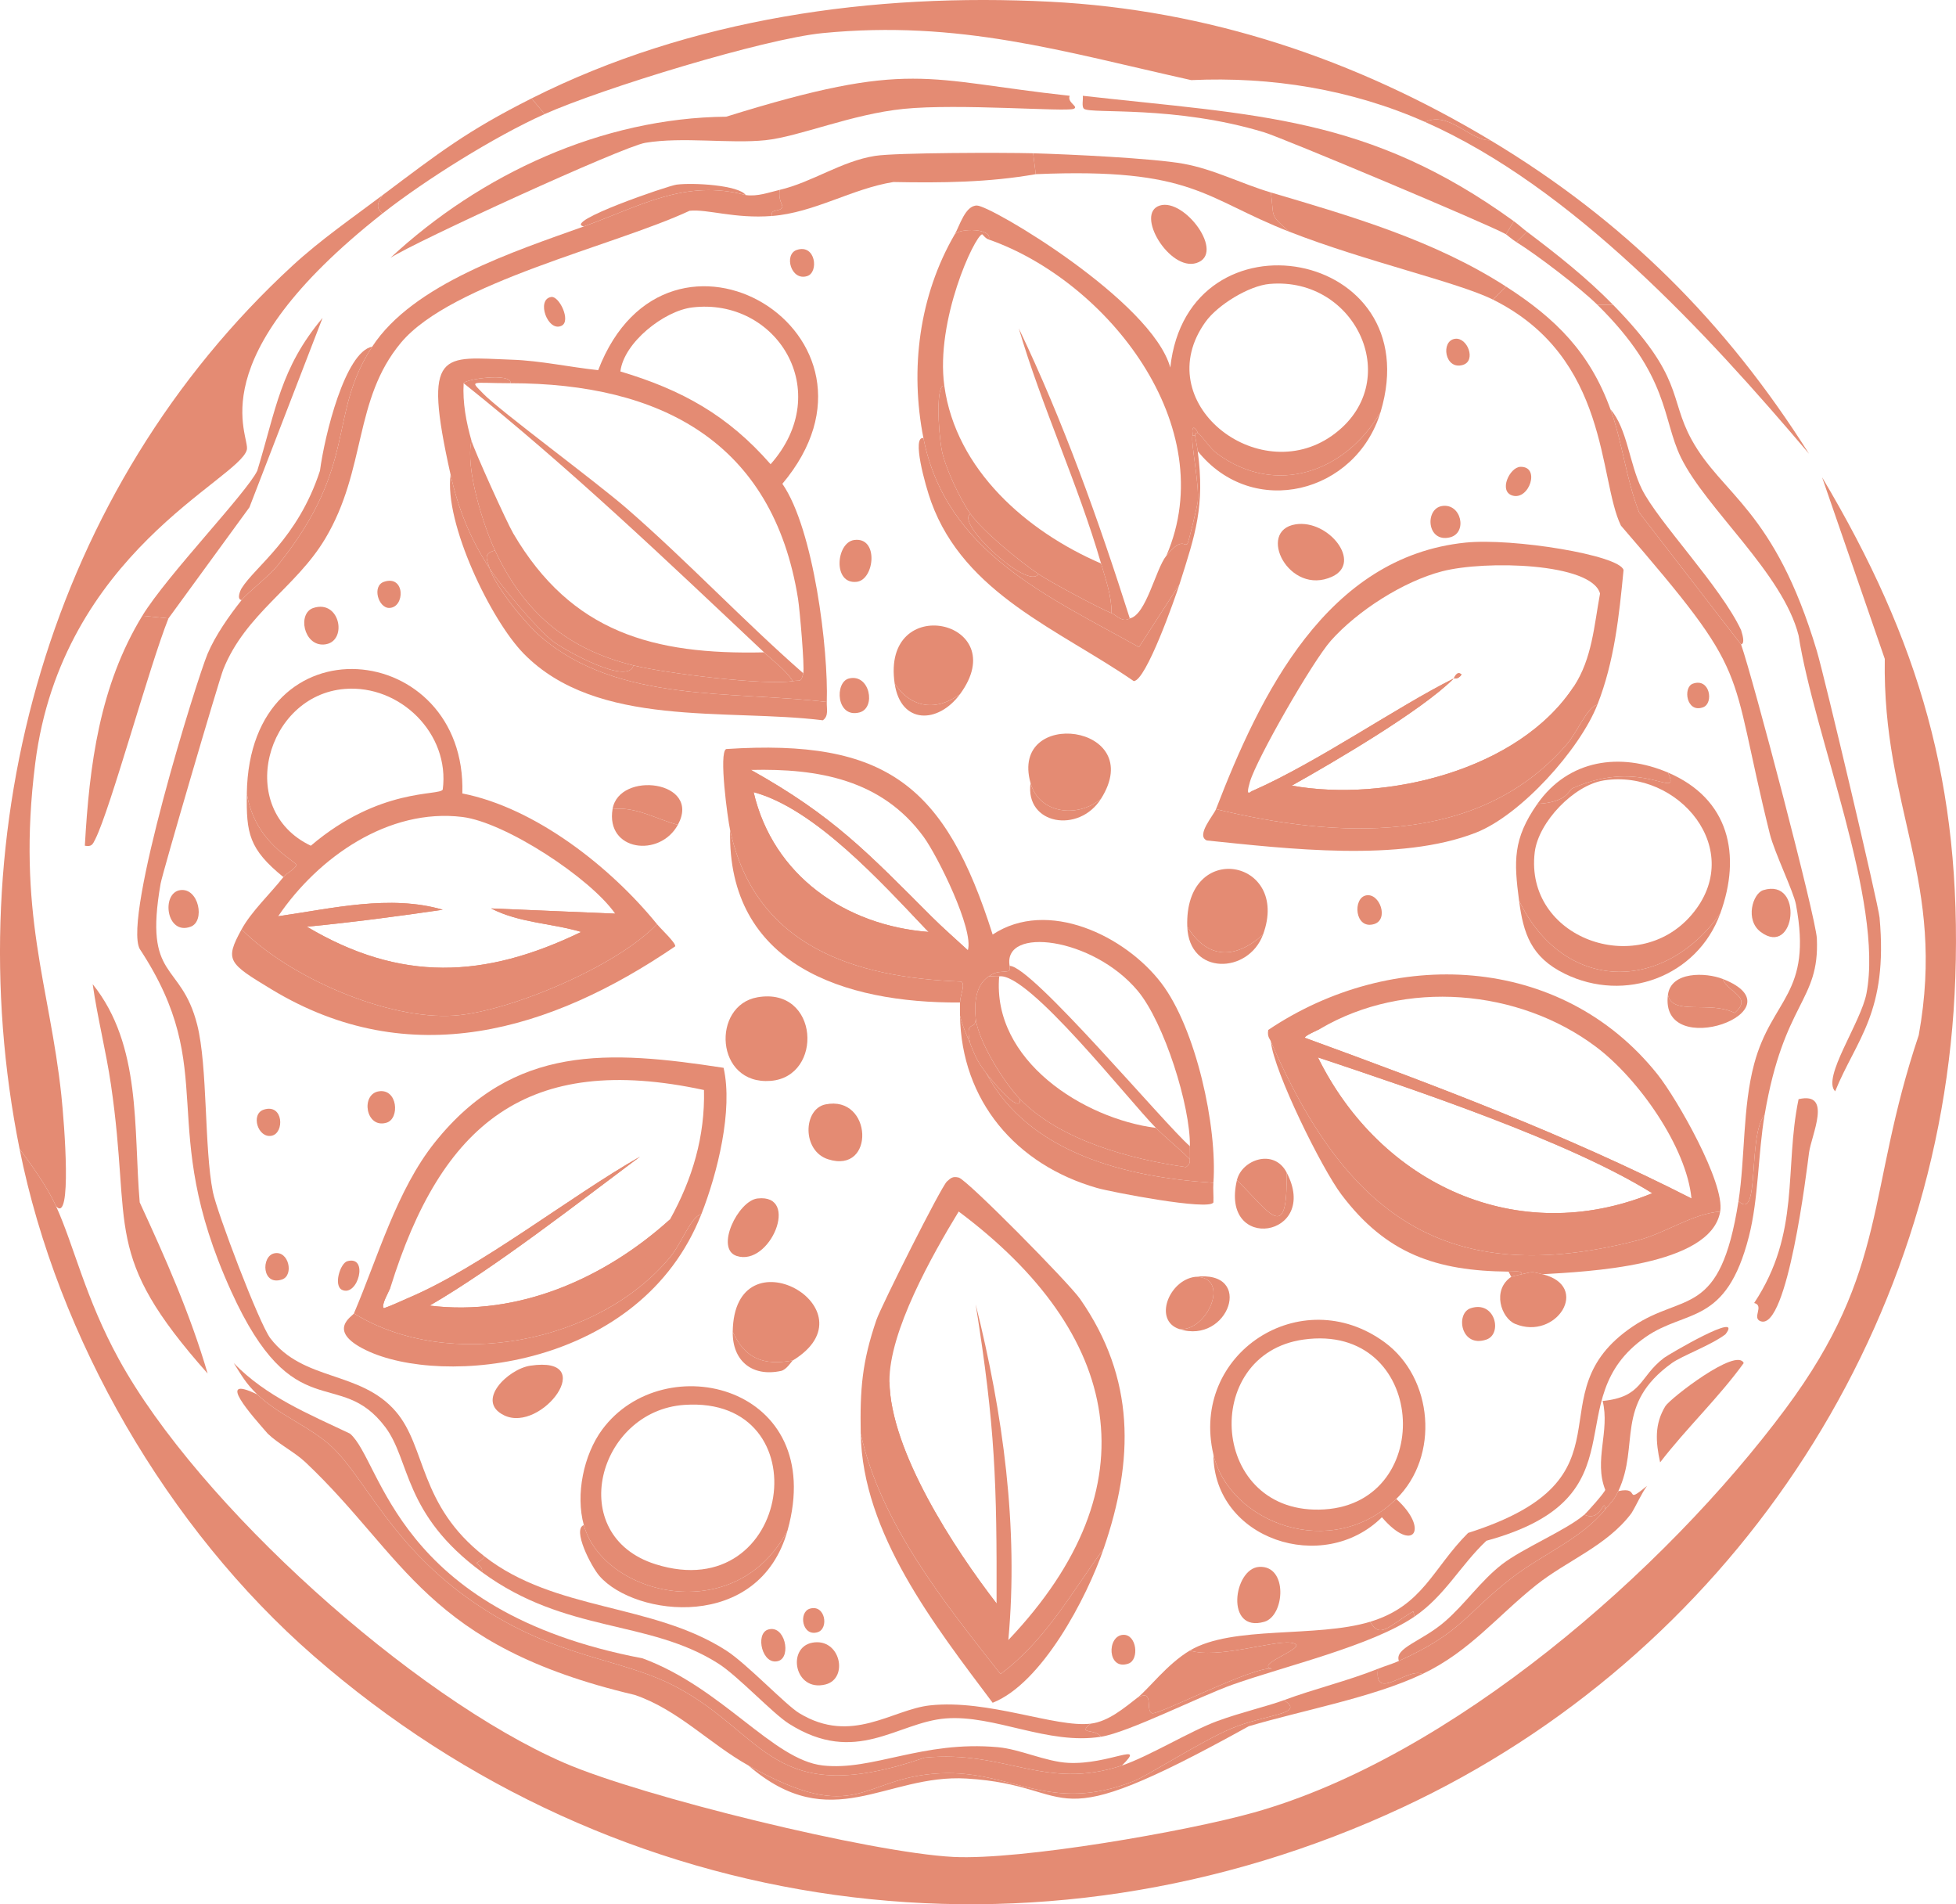 <?xml version="1.0" encoding="UTF-8"?>
<svg xmlns="http://www.w3.org/2000/svg" id="Ebene_2" data-name="Ebene 2" viewBox="0 0 374.37 364.38">
  <defs>
    <style> .cls-1 { fill: #e48b73; stroke-width: 0px; } </style>
  </defs>
  <g id="Ebene_1-2" data-name="Ebene 1">
    <g>
      <path class="cls-1" d="M3.74,219.83c2.43,3.29,5.32,7.3,7,11,3.46,7.63,5.59,17.56,12,29.25,15.26,27.85,56.28,64.67,85.25,77.25,14.91,6.47,58.76,17.21,74.5,18,12.82.64,44.55-4.86,57.5-8.5,37.71-10.59,78.58-46.1,101.75-77.25,19.9-26.75,15.37-41.34,25.5-71.5,5.32-29.51-6.98-43.22-6.5-72l-12-34.75c18.62,31.29,26.76,58.93,25.5,95.75-2.34,68.49-43.79,129.84-105.75,158.75-69.94,32.64-150.33,21.76-208.5-29-27.94-24.38-48.96-60.66-56.25-97Z"></path>
      <path class="cls-1" d="M285.24,26.83c-3.9.16-7.79-5.62-12.5-3.5-14.13-6.25-29.37-8.7-44.75-8-24.67-5.49-44.34-11.54-70.5-9-11.31,1.1-42.33,10.63-53.25,15.5l-2.5-3C132.22,3.49,167.12-1.4,200.99.33c30.23,1.54,58.39,10.98,84.25,26.5Z"></path>
      <path class="cls-1" d="M285.24,26.83c25.58,15.34,45.09,34.81,61,60-19.67-23.21-45.28-51.01-73.5-63.5,4.71-2.12,8.6,3.66,12.5,3.5Z"></path>
      <path class="cls-1" d="M104.24,21.83c-9.45,4.22-22.83,12.57-31,19-1.59-1.02-.71-2.5,0-3.5,10.75-8.07,16.09-12.26,28.5-18.5l2.5,3Z"></path>
      <path class="cls-1" d="M235.49,330.83c-5.68,2.43-15.86,8.96-18.5,10-16.21,6.37-23.31-2.14-37-1.5-15.35.72-15.57,10.37-36.75-1.5-7.48-4.19-13.46-10.68-21.75-13.5-39.91-9.39-43.89-26.44-63-44.5-2.12-2-5.13-3.46-7.25-5.5-2.89-3.33-10.3-11.52-2-7.5,4.06,3.93,10.17,6.18,14.25,10,6.58,6.16,11.43,19.07,27.5,30,15.63,10.64,27.83,10.33,38.5,16,17.17,9.12,18.42,23.51,47.5,13.5,15.52-1.5,22.96,6.39,37.75,1.5,5.04-1.67,13.11-6.61,18.25-8.5,4.49-1.65,9.6-2.83,12.75-4,4.26,2.75-3.45,2.59-10.25,5.5Z"></path>
      <path class="cls-1" d="M205.49,20.83c-1.51.6-21.99-1.06-32.5,0-10.03,1.01-20.01,5.32-26.5,6-6.82.71-15.84-.7-23,.5-4.32.73-43.85,18.84-48.75,22,17.26-16.03,40.47-26.77,64.25-27,35.47-11.04,37.87-7.02,65.75-4-.56,1.31,1.83,2.07.75,2.5Z"></path>
      <path class="cls-1" d="M351.24,208.83c-2.58-2.61,4.93-13.12,6-18.75,3.32-17.48-10.04-49.43-13-68.5-3.03-11.93-17.65-24.13-22.5-34-3.66-7.46-2.13-15.59-16-29.25h3c13.64,13.93,10.62,17.72,15,25.75,5.87,10.74,15.88,13.33,24,40.5,1.42,4.74,11.76,48.39,12,51,1.67,18.17-4.46,23.3-8.5,33.25Z"></path>
      <path class="cls-1" d="M289.74,42.33l-1.5,2.5c-3.19-1.84-42.82-18.46-46.25-19.5-17.17-5.22-33.07-3.49-34.5-4.5-.52-.37-.14-1.84-.25-2.5,33.3,3.75,54.6,3.81,82.5,24Z"></path>
      <path class="cls-1" d="M39.74,262.83c-20.4-22.98-14.41-27.35-18.5-55.25-.94-6.43-2.58-12.78-3.5-19.25,9.4,11.7,7.79,27.68,9,41.75,4.94,10.69,9.69,21.42,13,32.75Z"></path>
      <path class="cls-1" d="M32.24,118.33c-3.64,9.09-11.09,36.44-14,42.25-.52,1.04-.7,1.48-2,1.25.87-15.42,2.8-30.58,11-44l5,.5Z"></path>
      <path class="cls-1" d="M61.74,60.83q-7,18.12-14,36.25-7.75,10.63-15.5,21.25l-5-.5c4.75-7.77,19.92-23.46,22-27.75,3.6-11.73,4.4-19.6,12.5-29.25Z"></path>
      <path class="cls-1" d="M272.24,320.33c-9.47,4.5-23.01,6.95-33.25,10-40.22,22.28-31.65,11.33-54,10-15.47-.92-25.91,11.15-41.75-2.5,21.18,11.87,21.4,2.22,36.75,1.5,13.69-.64,20.79,7.87,37,1.5,2.63-1.04,12.82-7.57,18.5-10,6.8-2.91,14.51-2.75,10.25-5.5,5.95-2.21,12.04-3.62,18-6-.79,6.44,5.75-.38,8.5,1Z"></path>
      <path class="cls-1" d="M333.74,260.83c-4.89,6.74-10.92,12.4-16,19-.86-3.97-1.09-7.31,1-10.75.9-1.47,13.66-11.36,15-8.25Z"></path>
      <path class="cls-1" d="M308.74,58.33h-3c-3.29-3.24-11.45-9.47-15.5-12l2-2c5.76,4.34,11.44,8.83,16.5,14Z"></path>
      <path class="cls-1" d="M292.24,44.33l-2,2c-.94-.59-1.89-1.44-2-1.5l1.5-2.5c.88.63,1.65,1.36,2.5,2Z"></path>
      <path class="cls-1" d="M346.24,220.58c-.42,3.24-4.11,34.03-9.25,32.25-1.78-.62.77-2.98-1.25-3.5,8.94-13.48,5.71-25.6,8.5-39,6.56-1.51,2.45,6.84,2,10.25Z"></path>
      <g>
        <path class="cls-1" d="M73.24,37.33c-.71,1-1.59,2.48,0,3.5-35.58,28.01-25.29,42.57-26,45.25-1.51,5.72-35.42,19.71-40.5,60-3.6,28.56,2.79,42.61,5,63.5.6,5.69,2.06,24.65-1,21.25-1.68-3.7-4.57-7.71-7-11-12.29-61.28,5.84-126.26,52.25-169,5.39-4.96,11.41-9.11,17.25-13.5Z"></path>
        <path class="cls-1" d="M315.24,284.33c-1.1,1.49-2,3.63-3,5.25-4.72,6.26-12.32,9.02-18.25,13.75-7.5,5.99-12.76,12.73-21.75,17-2.75-1.38-9.29,5.44-8.5-1,1.32-.53,2.7-.91,4-1.5,12.24-5.55,12.65-8.98,21.75-16,5.78-4.45,13.14-7.35,17.75-13,1.04-1.28,1.71-1.82,2.5-3.5,4.45-.98.89,2.78,5.5-1Z"></path>
        <path class="cls-1" d="M330.24,255.33c-2.79,2.1-8.32,4.11-10.25,5.5-11.06,7.96-6.08,15.59-10.25,24.5-.79,1.68-1.46,2.22-2.5,3.5-.23-2.64-.72,2.56-4,1,.6-.52,3.91-4.25,4-4.75-2.23-5.63.93-11.23-.5-17,7.72-.77,6.92-4.57,11.75-8.25.81-.61,15.42-9.21,11.75-4.5Z"></path>
        <path class="cls-1" d="M307.24,288.83c-4.61,5.65-11.97,8.55-17.75,13-9.11,7.02-9.51,10.45-21.75,16-.88-2.51,4.32-3.7,8.75-7.5,3.92-3.37,6.89-7.82,11-11,3.95-3.06,12.37-6.56,15.75-9.5,3.28,1.56,3.77-3.64,4-1Z"></path>
        <g>
          <path class="cls-1" d="M214.74,337.83c-14.79,4.89-22.23-3-37.75-1.5-29.08,10.01-30.33-4.38-47.5-13.5-10.67-5.67-22.87-5.36-38.5-16-16.07-10.93-20.92-23.84-27.5-30-4.08-3.82-10.19-6.07-14.25-10-2.27-2.2-2.96-3.6-4.5-6,6.21,6.42,14.32,9.73,22.25,13.5,6.15,5.27,8.56,33.98,56,43,15.29,5.64,24.92,19.43,34.5,20.5,9.57,1.07,19.03-4.8,33.5-3.5,4.26.38,9.19,2.79,13.5,3,7.8.38,15.03-4.24,10.25.5Z"></path>
          <path class="cls-1" d="M142.74,37.33c2.3.3,4.33-.49,6.5-1-.33,1.84.59,2.95.5,3.25-.34,1.1-2.38.24-2,1.75-7.18.55-12.31-1.35-15.75-1-14.5,6.75-45.62,13.72-55.25,25.25-9.1,10.9-6.57,24.23-14.5,37.5-5.58,9.34-15.21,14.32-19.5,25-.8,1.98-11.63,38.9-12,41-3.27,18.71,3.89,14.73,7,27,2.03,8,1.32,23.53,3,32,.76,3.84,8.86,25.2,11,28,6.36,8.32,17.21,6.14,24,14,5.9,6.84,4.38,17.92,17,27.75-.48.77-1.49,1.15-1.5,1.25-.02.2,1.26.71,1,1.75-15.09-11.08-13.66-21.33-18.5-27.75-8.86-11.76-17.49.47-29.5-26-14.6-32.16-1.89-41.78-17.5-65.5-3.24-6.03,10.94-51.64,13-56.5,1.47-3.48,4.14-7.29,6.5-10.25,1.17-1.47,5.21-4.52,7-6.75,15.5-19.35,9.33-28.43,18-41.75,7.8-11.98,27.3-18.26,40.5-23,10.8-3.88,19.35-9.12,31-6Z"></path>
          <path class="cls-1" d="M308.24,78.33c2.3,6.33,3,13.45,5.5,19.75l19.5,25.25c2.31,6.62,14.32,52.25,14.5,56.25.54,12.17-6.29,11.91-10,33.75-3.32,4.02-.79,20.55-5,16.5,1.28-8.23.78-17.99,3-26.25,3.39-12.63,11.23-13.29,8-30.5-.46-2.47-4.12-9.96-5-13.5-8.26-33.27-2.95-29.41-28.5-59-4.34-8.93-2.14-32.14-24.5-43.25l2.5-2.5c9.55,6.14,16.06,12.64,20,23.5Z"></path>
          <path class="cls-1" d="M337.74,213.33c-1.27,7.47-1.15,16-3,23.25-4.37,17.14-12,13.86-19.75,19.25-17.39,12.09.25,30.59-30.5,39-4.98,4.69-7.94,10.54-13.75,14.5l-.25-1c-4.81,2.89-6.37,5.32-8.25,2,10.15-3.08,11.96-10.23,18.75-17,33.23-10.58,12.13-26.41,31.5-39.5,9.78-6.61,16.74-1.42,20.25-24,4.21,4.05,1.68-12.48,5-16.5Z"></path>
          <path class="cls-1" d="M208.74,329.83c-2.62,2.1.84.87,2,2.5-10.23,1.63-20.36-4.24-29.75-3.5-9.27.73-17.12,9.16-30,1-3.11-1.97-9.75-9.12-13.5-11.5-13.43-8.54-29.17-5.7-45.25-17.5.26-1.04-1.02-1.55-1-1.75,0-.1,1.02-.48,1.5-1.25,13.54,10.55,32.09,8.9,46.25,18,3.96,2.54,11.36,10.4,14,12,10.03,6.08,17.73-.71,25-1.5,11.18-1.21,23.99,4.3,30.75,3.5Z"></path>
          <path class="cls-1" d="M288.24,54.83l-2.5,2.5c-6.72-3.34-24.33-7.27-39-13-3.86-3.41-2.83-2.62-3.5-7.5,15.51,4.58,31.27,9.16,45,18Z"></path>
          <path class="cls-1" d="M197.74,29.33l.5,4c-9.04,1.59-18.09,1.68-27.25,1.5-7.96,1.28-15.14,5.88-23.25,6.5-.38-1.51,1.66-.65,2-1.75.09-.3-.83-1.41-.5-3.25,6.26-1.47,11.76-5.48,18.25-6.5,3.99-.63,24.61-.65,30.25-.5Z"></path>
          <path class="cls-1" d="M243.24,36.83c.67,4.88-.36,4.09,3.5,7.5-16.35-6.38-18.32-12.29-48.5-11l-.5-4c6.82.19,22.93.95,28.75,2,5.86,1.06,11.13,3.84,16.75,5.5Z"></path>
          <path class="cls-1" d="M71.24,66.33c-8.67,13.32-2.5,22.4-18,41.75-1.79,2.23-5.83,5.28-7,6.75-.99-.14-.26-1.83,0-2.25,2.59-4.19,10.76-9.5,15-22.5.88-6.69,4.8-22.75,10-23.75Z"></path>
          <path class="cls-1" d="M333.24,123.33l-19.5-25.25c-2.5-6.3-3.2-13.42-5.5-19.75,3.22,3.68,3.61,10.42,6,15.25,3.09,6.25,15.09,18.63,19,27,.95,2.95-.05,2.62,0,2.75Z"></path>
          <path class="cls-1" d="M142.74,37.33c-11.65-3.12-20.2,2.12-31,6-4.15-.84,16.1-7.79,17.75-8,3.24-.41,11.88.1,13.25,2Z"></path>
          <g>
            <path class="cls-1" d="M270.74,309.33c-8.21,5.6-24.77,9.47-34.75,13-6.28,2.22-19.97,9.16-25.25,10-1.16-1.63-4.62-.4-2-2.5,3.38-.4,6.43-3.01,9-5,3.27-1.7,1.4,2.49,2.75,3,1.15.44,19.65-9.17,23-8.5-3.87-.85,8.23-4.42,3.5-5-3.41-.42-14.03,3.17-19.25,1.5,8.17-4.85,24.18-2.37,34.5-5.5,1.88,3.32,3.44.89,8.25-2l.25,1Z"></path>
            <path class="cls-1" d="M217.74,324.83c2.01-1.55,5.68-6.44,10-9,5.22,1.67,15.84-1.92,19.25-1.5,4.73.58-7.37,4.15-3.5,5-3.35-.67-21.85,8.94-23,8.5-1.35-.51.52-4.7-2.75-3Z"></path>
          </g>
          <path class="cls-1" d="M144.99,190.83c11.82-2.04,12.68,15.21,2.5,16-10.66.82-11.35-14.47-2.5-16Z"></path>
          <path class="cls-1" d="M210.74,152.83c-4.4,3.76-11.84,2.95-13.5-3-4.07-14.56,22.52-11.32,13.5,3Z"></path>
          <path class="cls-1" d="M295.24,243.83c9.33,2.3,2.61,12.77-5.25,9.5-2.66-1.11-4.49-6.46-.75-9,.09-.06,1.5-.39,2-.5,2.15-.47,1.77-.55,4,0Z"></path>
          <path class="cls-1" d="M247.99,100.33c6.28-.97,12.82,7.31,7,10-8.3,3.84-14.6-8.82-7-10Z"></path>
          <path class="cls-1" d="M101.49,261.33c13.36-2,2.16,12.97-5,9.5-5.6-2.71.74-8.86,5-9.5Z"></path>
          <path class="cls-1" d="M157.99,211.33c9.02-1.84,9.59,13.42.5,10.5-5.03-1.61-4.78-9.62-.5-10.5Z"></path>
          <path class="cls-1" d="M221.99,39.33c4.76-1.47,12.63,9.22,7,11-5.16,1.63-11.84-9.51-7-11Z"></path>
          <path class="cls-1" d="M144.99,229.33c8.22-.94,2.41,13.11-4,11-4.19-1.38.27-10.58,4-11Z"></path>
          <path class="cls-1" d="M240.99,299.83c5.56-.33,4.93,9.36,1,10.5-7.56,2.2-5.92-10.2-1-10.5Z"></path>
          <path class="cls-1" d="M228.74,244.33c6.91-.15,2.43,10.46-3,10-5.05-1.63-2.02-9.37,3-10Z"></path>
          <g>
            <path class="cls-1" d="M129.74,157.83c-4.18-1.08-8.05-3.56-12.5-3,1.22-7.41,17.12-5.45,12.5,3Z"></path>
            <path class="cls-1" d="M129.74,157.83c-3.47,6.35-13.82,5.04-12.5-3,4.45-.56,8.32,1.92,12.5,3Z"></path>
          </g>
          <path class="cls-1" d="M337.49,170.33c7.83-2.41,6.15,12.98-.5,8-3.04-2.28-1.54-7.37.5-8Z"></path>
          <path class="cls-1" d="M155.49,314.33c5.37-.97,7,6.87,2.5,8-5.95,1.49-7.45-7.1-2.5-8Z"></path>
          <g>
            <path class="cls-1" d="M329.74,187.33c.87,2.58,5.89,3.41,2.25,6.5-4.66-2.4-12.02.59-12.75-3.5.6-4.48,7.23-4.28,10.5-3Z"></path>
            <path class="cls-1" d="M319.24,190.33c.73,4.09,8.09,1.1,12.75,3.5,3.64-3.09-1.38-3.92-2.25-6.5,15.43,6.04-12.25,16.01-10.5,3Z"></path>
          </g>
          <g>
            <path class="cls-1" d="M246.24,224.33c.27,13.96-3.21,7.66-9.5,1.5.93-3.92,7.07-6.12,9.5-1.5Z"></path>
            <path class="cls-1" d="M236.74,225.83c6.29,6.16,9.77,12.46,9.5-1.5,6.56,12.47-12.81,15.55-9.5,1.5Z"></path>
          </g>
          <path class="cls-1" d="M163.49,103.33c4.74-.65,3.91,7.59.5,8-4.65.56-3.99-7.52-.5-8Z"></path>
          <path class="cls-1" d="M59.99,116.33c5.22-1.69,6.63,6.69,2,7-3.9.26-5.1-6-2-7Z"></path>
          <path class="cls-1" d="M34.49,170.33c3.55-.51,4.83,5.96,2,7-4.7,1.73-5.68-6.47-2-7Z"></path>
          <path class="cls-1" d="M225.74,254.33c5.43.46,9.91-10.15,3-10,11.47-1.43,6.42,13.03-3,10Z"></path>
          <g>
            <path class="cls-1" d="M241.74,178.83c-5.28,4.76-10.64,4.77-14.5-1.5-.61-16.81,19.84-12.99,14.5,1.5Z"></path>
            <path class="cls-1" d="M241.74,178.83c-2.78,7.55-14.16,7.89-14.5-1.5,3.86,6.27,9.22,6.26,14.5,1.5Z"></path>
          </g>
          <path class="cls-1" d="M281.49,250.33c4.67-1.53,6.15,4.92,3,6-4.9,1.68-5.98-5.02-3-6Z"></path>
          <path class="cls-1" d="M162.49,129.83c4-.99,5.25,5.66,2,6.5-4.44,1.15-4.79-5.81-2-6.5Z"></path>
          <path class="cls-1" d="M275.99,96.83c3.71-.6,4.96,5.17,1.5,6-4.42,1.06-4.83-5.46-1.5-6Z"></path>
          <path class="cls-1" d="M210.74,152.83c-4.24,6.74-14.58,4.98-13.5-3,1.66,5.95,9.1,6.76,13.5,3Z"></path>
          <path class="cls-1" d="M72.49,208.83c3.62-.58,4.07,5.22,1.5,6-4,1.21-5.01-5.43-1.5-6Z"></path>
          <g>
            <path class="cls-1" d="M151.74,260.33c-5.55,1-9.13-.27-11.5-5.5.28-19.63,27.59-4.33,11.5,5.5Z"></path>
            <path class="cls-1" d="M151.74,260.33c-.23.14-1.17,1.76-2.25,2-5.54,1.2-9.33-1.93-9.25-7.5,2.37,5.23,5.95,6.5,11.5,5.5Z"></path>
          </g>
          <g>
            <path class="cls-1" d="M183.74,132.83c-4.48,3.3-9.31,2.73-12.5-2-2.65-17.75,22.92-12.17,12.5,2Z"></path>
            <path class="cls-1" d="M183.74,132.83c-4.2,5.71-11.33,5.81-12.5-2,3.19,4.73,8.02,5.3,12.5,2Z"></path>
          </g>
          <path class="cls-1" d="M146.99,311.83c3.24-1.04,4.52,5.22,2,6-3.1.96-4.51-5.19-2-6Z"></path>
          <path class="cls-1" d="M261.49,171.33c2.6-.48,4.38,4.64,1.5,5.5-3.72,1.11-4.14-5.02-1.5-5.5Z"></path>
          <path class="cls-1" d="M214.99,312.83c2.6-.1,3.09,4.76,1,5.5-4.09,1.45-4.2-5.37-1-5.5Z"></path>
          <path class="cls-1" d="M290.99,89.33c3.89-.12,1.71,6.44-1.5,5.5-2.73-.8-.54-5.44,1.5-5.5Z"></path>
          <path class="cls-1" d="M152.49,47.83c3.61-1.23,4.28,4.28,2,5-3.11.99-4.5-4.15-2-5Z"></path>
          <path class="cls-1" d="M52.49,239.83c2.78-.6,3.81,4.21,1.5,5-3.88,1.32-4.05-4.45-1.5-5Z"></path>
          <path class="cls-1" d="M50.49,212.33c3.77-1.21,4,4.49,1.5,5-2.63.53-4.08-4.17-1.5-5Z"></path>
          <path class="cls-1" d="M66.49,241.33c4.13-1.13,2.02,6.86-1,5.5-1.71-.77-.39-5.12,1-5.5Z"></path>
          <path class="cls-1" d="M73.49,111.33c4.09-1.39,4.06,4.97,1,5-2.09.02-3.33-4.21-1-5Z"></path>
          <path class="cls-1" d="M278.49,64.83c2.39-.32,4.1,4.22,1.5,5-3.47,1.05-4.31-4.62-1.5-5Z"></path>
          <path class="cls-1" d="M105.49,56.83c1.54-.25,3.85,4.59,2,5.5-2.64,1.31-4.93-5.03-2-5.5Z"></path>
          <path class="cls-1" d="M323.99,130.83c3.29-1.2,4.05,3.72,2,4.5-3.22,1.22-3.92-3.8-2-4.5Z"></path>
          <path class="cls-1" d="M154.99,307.83c2.96-.91,3.71,3.82,1.5,4.5-2.96.91-3.71-3.82-1.5-4.5Z"></path>
          <path class="cls-1" d="M291.24,243.83c-.5.11-1.91.44-2,.5l-.5-1c1.36.01,2.57-.25,2.5.5Z"></path>
          <g>
            <path class="cls-1" d="M93.74,108.83c1.21,3.62,6.8,10.46,9.75,13,14.8,12.75,36.58,10.33,54.75,12.5-.04,1.31.41,2.69-.75,3.5-18.48-2.29-43.19,1.58-57.25-12.75-6.31-6.43-15.24-25-14-34.25,1.49,6.67,3.78,12.28,7.5,18Z"></path>
            <g>
              <path class="cls-1" d="M151.74,130.33c-5.4.86-24.32-1.48-30.5-3-12.64-3.1-20.93-10.09-26.5-22-2.26-4.85-5.73-15.82-4.5-21,.57,1.96,6.72,15.56,8,17.75,11.14,18.97,26.83,23.23,48,22.75,1.8,1.7,4.16,3.39,5.5,5.5Z"></path>
              <path class="cls-1" d="M153.74,128.83c-.43,1.83-.52,1.26-2,1.5-1.34-2.11-3.7-3.8-5.5-5.5-18.76-17.68-37.3-35.38-57.5-51.5.24-.76,9.12-2.09,9,0-7.83-.01-7.82-.69-5.25,2,3.03,3.17,21.42,16.72,27.5,22,11.62,10.1,22.18,21.36,33.75,31.5Z"></path>
            </g>
            <g>
              <path class="cls-1" d="M149.74,92.58c24.05-28.6-21.97-56.26-35.25-21.75-5.39-.57-11.1-1.82-16.5-2-13.31-.45-17.2-2.4-11.75,22,1.49,6.67,3.78,12.28,7.5,18-.67-2.03-1.21-2.91,1-3.5-2.26-4.85-5.73-15.82-4.5-21-1.01-3.52-1.72-7.3-1.5-11,.24-.76,9.12-2.09,9,0,28.61.03,50.21,11.16,55,41.25.33,2.07,1.28,13.06,1,14.25-.43,1.83-.52,1.26-2,1.5-5.4.86-24.32-1.48-30.5-3-1.04,3.89-12.95-2.83-15.25-4.5-2.97-2.16-10.12-10.74-12.25-14,1.21,3.62,6.81,10.46,9.75,13,14.8,12.75,36.58,10.33,54.75,12.5.33-9.92-2.47-33.07-8.5-41.75ZM118.74,71.08c.66-5.54,8.36-11.6,13.75-12.25,16.07-1.94,27.43,15.95,15,30-8.16-9.34-16.95-14.23-28.75-17.75Z"></path>
              <path class="cls-1" d="M121.24,127.33c-1.04,3.89-12.95-2.83-15.25-4.5-2.98-2.16-10.12-10.74-12.25-14-.67-2.03-1.21-2.91,1-3.5,5.56,11.91,13.86,18.9,26.5,22Z"></path>
            </g>
          </g>
          <g>
            <path class="cls-1" d="M211.24,296.33c-3.25,9.47-11.83,25.8-21.25,29.5-11.19-14.91-24.91-32.44-25.25-51.5,3.8,17.19,16.04,32.39,26.75,46,8.51-6.29,13.64-15.62,19.75-24Z"></path>
            <g>
              <path class="cls-1" d="M206.74,248.58c-2.12-3.05-21.65-22.86-23.25-23.25-1.16-.28-1.51.09-2.25.75-1.11.99-12.61,23.89-13.5,26.5-2.77,8.12-3.15,13.26-3,21.75,3.81,17.19,16.04,32.39,26.75,46,8.51-6.29,13.65-15.62,19.75-24,5.84-16.98,6.07-32.54-4.5-47.75ZM192.99,313.83c1.99-21.61-1.02-43.32-6.25-64.25,3.76,23.58,4.06,34.25,4,57.25-8.1-10.48-20.38-29.25-20.5-42.5-.08-9.56,8.19-24.19,13.25-32.5,31.16,23.28,37.53,52.5,9.5,82Z"></path>
              <path class="cls-1" d="M191.74,314.08c-11.24-10.88-27.9-33.48-21.5-49.75.12,13.25,12.4,32.02,20.5,42.5,0,2.44.99,4.82,1,7.25Z"></path>
            </g>
          </g>
          <g>
            <path class="cls-1" d="M46.24,177.83c8.96,9.06,27.84,17.41,40.75,16.5,10.51-.74,31.2-9.47,38.75-17.5.79.97,3.6,3.56,3.5,4.25-23.86,16.27-50.79,24.26-77.25,8.25-8.33-5.04-9.02-5.54-5.75-11.5Z"></path>
            <g>
              <path class="cls-1" d="M88.49,151.83c.89-29.47-40.74-33.95-41.25,0,1.57,9.66,9.5,12.89,9.5,13.75-.54.92-1.9,1.49-2.5,2.25-2.5,3.19-6.11,6.55-8,10,8.96,9.06,27.84,17.41,40.75,16.5,10.51-.74,31.2-9.47,38.75-17.5-8.86-10.91-23.27-22.26-37.25-25ZM65.99,131.83c10.58-.85,20.16,8.56,18.75,19.25-.56,1.27-12.01-.51-25.25,10.75-14.57-6.91-8.61-28.79,6.5-30ZM88.49,156.33c8.2,1,24.47,11.65,29.25,18.5q-11.87-.5-23.75-1c5.37,2.78,11.58,2.81,17.25,4.5-18.52,8.95-34.58,9.64-52.5-1,8.68-.84,17.42-1.99,26-3.25-10.11-2.95-21.19-.23-31.5,1.25,7.69-11.34,21.17-20.73,35.25-19Z"></path>
              <g>
                <path class="cls-1" d="M54.24,167.83c-6.62-5.38-7.11-8.39-7-16,1.57,9.66,9.5,12.89,9.5,13.75-.54.92-1.9,1.49-2.5,2.25Z"></path>
                <g>
                  <path class="cls-1" d="M114.24,180.33c-3.97,2.94-8.88,5.7-13.5,7.5-7.98,3.12-13.88,4.29-22.5,3-8.09-1.21-20.63-6.97-26.5-13,.19-.7.49-.47.5-.5,2.07.41,4.42.2,6.5,0,17.92,10.64,33.98,9.95,52.5,1,1.32.39,3.5-.04,3,2Z"></path>
                  <path class="cls-1" d="M84.74,174.08c-8.58,1.26-17.32,2.41-26,3.25-2.08.2-4.43.41-6.5,0,.3-.63.25-.9,1-2,10.31-1.48,21.39-4.2,31.5-1.25Z"></path>
                  <path class="cls-1" d="M119.24,176.58c-1.34.58-2.03,1.91-3,2.75-.52.45-1.43.58-2,1,.5-2.04-1.68-1.61-3-2-5.67-1.69-11.88-1.72-17.25-4.5q11.88.5,23.75,1c.07.09,1.7.83,1.5,1.75Z"></path>
                  <path class="cls-1" d="M78.24,190.83c.09.43-.58,1.95-.75,2-1.5.42-24.87-7.21-26.75-14.25.57-.77.98-.69,1-.75,5.86,6.03,18.41,11.79,26.5,13Z"></path>
                  <path class="cls-1" d="M100.74,187.83c4.62-1.8,9.52-4.56,13.5-7.5.57-.42,1.48-.55,2-1,3.51,1.5-16.61,14.15-15.5,8.5Z"></path>
                </g>
              </g>
            </g>
          </g>
          <g>
            <path class="cls-1" d="M267.24,286.83c6.4,5.79,3.28,10.54-2.75,3.5-11.23,11.13-32.16,4.24-32.25-12,3.04,12.99,22.55,20.68,35,8.5Z"></path>
            <path class="cls-1" d="M264.99,256.83c-15.97-11.68-37.27,2.19-32.75,21.5,3.05,12.99,22.55,20.68,35,8.5,8.32-8.14,7.11-23.16-2.25-30ZM253.49,288.83c-21.92,1.38-23.91-29.72-4-32.5,23.58-3.3,25.62,31.14,4,32.5Z"></path>
          </g>
          <g>
            <path class="cls-1" d="M150.74,292.83c-5.42,19.46-29.19,16.56-36,8.75-1.62-1.86-5.25-8.95-3-9.75,3.73,13.48,29.13,19.8,39,1Z"></path>
            <path class="cls-1" d="M115.24,273.58c-3.54,4.81-5.11,12.43-3.5,18.25,3.73,13.48,29.13,19.8,39,1,7.7-27.67-23.65-35.33-35.5-19.25ZM125.49,299.33c-17.53-5.51-11.07-29.37,5.5-30.5,26.43-1.81,20.71,38.74-5.5,30.5Z"></path>
          </g>
          <g>
            <g>
              <path class="cls-1" d="M229.24,86.33c-.18-1.36-.51-2.79-.5-3,.02-.38.08-.55.5-.5,1.31,1.11,2.31,2.95,3.75,4,11.26,8.23,24.58,3.5,31.25-8-4.68,15.56-24.43,20.64-35,7.5Z"></path>
              <g>
                <path class="cls-1" d="M223.99,70.33c-3.56-12.75-34.29-30.96-37-31-2.25-.03-3.33,3.91-4.25,5.5,1.1-1.25,7.3-1.13,6.5,1,22.68,7.95,44.7,35.71,34,60.5,2.99-3.68,3.42-1.67,4-2.25.29-.29,1.96-7.59,2-8,.35-3.32-1.34-11.24-1-12.75.1-.44-.24-1.21.25-1.5.73.53.7.96.75,1,1.31,1.11,2.31,2.95,3.75,4,11.27,8.23,24.58,3.5,31.25-8,9.41-31.3-36.91-39.56-40.25-8.5ZM254.99,83.33c-14.29,10.17-35.28-6.41-24.25-21.75,2.32-3.23,8.29-6.9,12.25-7.25,16.67-1.46,26.04,19.01,12,29Z"></path>
                <path class="cls-1" d="M229.24,82.83c-.42-.05-.48.12-.5.5h-.5c.1-.44-.24-1.21.25-1.5.73.53.7.96.75,1Z"></path>
              </g>
            </g>
            <g>
              <path class="cls-1" d="M225.74,111.83q-3.87,6-7.75,12c-17.47-9.78-36.93-18.16-41.25-40-2.6-13.17-.84-27.24,6-39,1.1-1.25,7.3-1.13,6.5,1-.58-.2-.85-.6-1.25-1-1.49.34-8.97,16.52-7.25,29-1.61-.42-1.21,8.31-.5,12.25.6,3.3,3.53,9.48,5.5,12.25-3.01,1.68,11.15,14.75,13,11.5,2.27,1.53,11.51,6.5,14,7.5.96.38,2.08,1.89,3.5,1,3.15-.65,4.94-9.46,7-12,2.99-3.68,3.42-1.67,4-2.25.29-.29,1.96-7.59,2-8,.35-3.32-1.34-11.24-1-12.75h.5c-.01.21.32,1.64.5,3,1.39,10.49-.41,15.81-3.5,25.5Z"></path>
              <path class="cls-1" d="M176.74,83.83c4.31,21.84,23.78,30.22,41.25,40l7.75-12c-.84,2.63-6.39,18.48-8.75,18.5-14.27-9.84-32.35-16.65-38.75-34.25-1.22-3.36-3.75-12.68-1.5-12.25Z"></path>
              <path class="cls-1" d="M212.74,117.33c-2.49-1-11.73-5.97-14-7.5-3.57-2.4-10.61-8.16-13-11.5-1.97-2.77-4.9-8.95-5.5-12.25-.71-3.94-1.11-12.67.5-12.25,2.21,16.07,15.76,27.86,30,34,.9,3.1,2.04,6.21,2,9.5Z"></path>
              <path class="cls-1" d="M216.24,118.33c-1.42.89-2.54-.62-3.5-1,.04-3.29-1.1-6.4-2-9.5-4.42-15.25-11.37-30.07-15.75-45,8.5,17.76,15.25,36.63,21.25,55.5Z"></path>
              <path class="cls-1" d="M198.74,109.83c-1.86,3.25-16.01-9.82-13-11.5,2.39,3.34,9.42,9.1,13,11.5Z"></path>
            </g>
          </g>
          <g>
            <path class="cls-1" d="M329.24,174.83c-4.42,12.11-18.28,17.13-29.75,11.5-6.45-3.17-7.92-7.66-8.75-14,8.42,17.5,27.52,17.94,38.5,2.5Z"></path>
            <path class="cls-1" d="M319.24,147.83c2.52,5.69-4.64-3.08-18.25,3-.84.38-.88,2.67-6.75,3,5.99-8.55,15.89-9.89,25-6Z"></path>
            <path class="cls-1" d="M319.24,147.83c2.52,5.69-4.63-3.08-18.25,3-.84.38-.88,2.67-6.75,3-4.71,6.72-4.48,11.01-3.5,18.5,8.42,17.5,27.52,17.94,38.5,2.5,4.11-11.25,1.73-21.99-10-27ZM323.74,175.08c-10.46,12.21-31.98,4.38-30-12,.71-5.81,7.52-12.86,13.25-13.75,14.26-2.2,27.37,13.36,16.75,25.75Z"></path>
          </g>
          <g>
            <g>
              <path class="cls-1" d="M183.74,191.83c-22.09.15-44.56-7.16-44-33,4.8,22.31,23.85,28.24,44.25,29,.82.58-.21,2.53-.25,4Z"></path>
              <g>
                <path class="cls-1" d="M222.24,188.08c-6.88-9-21.72-16.22-32.25-9.25-9.05-28.55-20.36-37.5-51-35.5-1.46.65.28,13.32.75,15.5,4.81,22.31,23.86,28.24,44.25,29,.83.58-.21,2.53-.25,4-.02.83-.01,1.67,0,2.5.47,2,1.24,3.63,2,5.5-1.24-5.07,1.09-2.39,1-5-.27-2.71-.09-6.27,2.5-8,1.62-1.08,2.15-.73,3.75-1,.43-.07.2-1,.25-1-1.35-7.61,15.9-5.51,24.5,4.75,5.08,6.06,10.12,22.11,10,29.75,0,.39.04,2.38,0,2.5-.08.23.24.82-.75,1.5-10.62-1.52-24.05-5.09-31.75-13,.15,3.32-5.87-4.15-6.5-5,8.26,15.54,27.25,19.98,43.5,21,.77-10.75-3.34-29.55-10-38.25ZM177.24,177.83c.18.18.35.34.5.5-15.94-1.23-29.78-10.78-33.5-26.75,11.67,3.15,24.32,17.12,33,26.25ZM185.24,181.83c-2.32-2.14-4.77-4.27-7-6.5-12.09-12.09-18.72-19.19-34.5-28,12.86-.31,24.99,1.84,33,12.75,2.73,3.71,9.7,17.85,8.5,21.75Z"></path>
                <path class="cls-1" d="M182.74,184.83c-3.76,1.05-23.82-3.59-30.25-8.5-8.39-6.42-10.21-18.85-9.75-28.75q.5-.13,1-.25c15.78,8.81,22.41,15.91,34.5,28-3.11.73-1.4.48-1,2.5-8.68-9.13-21.33-23.1-33-26.25,3.72,15.97,17.56,25.52,33.5,26.75,1.61,1.7,4.96,4.12,5,6.5Z"></path>
                <path class="cls-1" d="M185.24,181.83c-.29.95-1.53,2.73-2.5,3-.04-2.38-3.39-4.8-5-6.5-.15-.16-.32-.32-.5-.5-.4-2.02-2.11-1.77,1-2.5,2.23,2.23,4.68,4.36,7,6.5Z"></path>
              </g>
            </g>
            <g>
              <path class="cls-1" d="M185.74,199.83c1.06,2.59,1.3,3.2,3,5.5,8.26,15.54,27.24,19.98,43.5,21-.09,1.24.06,2.51,0,3.75-.73,1.65-19.57-1.98-22.25-2.75-15.58-4.45-25.98-16.73-26.25-33,.47,2,1.24,3.63,2,5.5Z"></path>
              <path class="cls-1" d="M226.99,223.33c-10.62-1.52-24.05-5.09-31.75-13-3.11-3.2-8.07-11.18-8.5-15.5-.27-2.71-.09-6.27,2.5-8,.65-.06,1.37.09,2,0-1.38,16.1,16.13,27.22,30,29,2.06,2.07,4.44,3.92,6.5,6-.08.23.24.82-.75,1.5Z"></path>
              <path class="cls-1" d="M227.74,221.83c-2.06-2.08-4.44-3.93-6.5-6-5.23-5.27-24.42-29.82-30-29-.63.09-1.35-.06-2,0,1.62-1.08,2.15-.73,3.75-1,.43-.07.2-1,.25-1,4.12-.16,29.61,30.26,34.5,34.5,0,.39.04,2.38,0,2.5Z"></path>
              <path class="cls-1" d="M195.24,210.33c.15,3.32-5.87-4.15-6.5-5-1.7-2.3-1.94-2.91-3-5.5-1.24-5.07,1.09-2.39,1-5,.43,4.32,5.38,12.3,8.5,15.5Z"></path>
            </g>
          </g>
          <g>
            <path class="cls-1" d="M305.74,134.83c-3.39,8.62-14.67,21.14-23.25,24.5-14.52,5.69-36.14,3.07-51.5,1.5-2.17-.94,1.31-4.85,1.75-6,22.93,5.56,50.04,7.2,67-12.25,2.34-2.68,3.88-7.12,6-7.75Z"></path>
            <g>
              <path class="cls-1" d="M278.24,129.83c.08-.04.58-1.62,1.5-.75-.68,1.01-1.44.69-1.5.75Z"></path>
              <path class="cls-1" d="M280.49,103.83c-26.62,2.72-39.32,29.14-47.75,51,22.93,5.56,50.04,7.2,67-12.25,2.34-2.68,3.88-7.12,6-7.75,3.24-8.24,4.16-17.03,5-25.75-.75-2.86-21.27-6.17-30.25-5.25ZM301.24,131.33c-10.53,16.12-36.13,22.22-54,19,8.01-4.48,24.94-14.39,31-20.5-10.74,5.34-25.99,15.99-38.5,21.5-.19-.21-1.52,1.73-.5-1.75,1.29-4.39,11.97-23.03,15.5-27,5.08-5.71,13.87-11.33,21.25-13.25,8.31-2.16,28.64-1.62,30.25,4.25-1.13,6.07-1.5,12.4-5,17.75Z"></path>
              <path class="cls-1" d="M301.24,131.33c-7.29,23.49-36.54,27.54-58,22-.12-1.23,2.34-2.07,4-3,17.87,3.22,43.47-2.88,54-19Z"></path>
              <path class="cls-1" d="M278.24,129.83c-6.06,6.11-22.99,16.02-31,20.5-1.66.93-4.12,1.77-4,3-4.61-1.19-2.86-1.32-3.5-2,12.51-5.51,27.76-16.16,38.5-21.5Z"></path>
              <path class="cls-1" d="M279.74,129.08c-.68,1.01-1.44.69-1.5.75.08-.04.58-1.62,1.5-.75Z"></path>
            </g>
          </g>
          <g>
            <path class="cls-1" d="M134.24,232.33c-11.65,29.61-49.64,33.14-64.25,26-7.64-3.73-2.46-6.5-2.25-7,18.32,11.25,46.9,5.65,60.5-10.75,2.3-2.77,3.97-7.77,6-8.25Z"></path>
            <g>
              <path class="cls-1" d="M78.24,248.33c-.27,1.54.26,1.92,1,3,1.09-.22,2.06-.96,3-1.5,12.51-7.26,28.37-19.63,40.25-28.5-13.63,7.78-30.42,21.13-44.25,27ZM78.24,248.33c-.27,1.54.26,1.92,1,3,1.09-.22,2.06-.96,3-1.5,12.51-7.26,28.37-19.63,40.25-28.5-13.63,7.78-30.42,21.13-44.25,27ZM78.24,248.33c-.27,1.54.26,1.92,1,3,1.09-.22,2.06-.96,3-1.5,12.51-7.26,28.37-19.63,40.25-28.5-13.63,7.78-30.42,21.13-44.25,27ZM138.49,204.33c-21.92-3.37-40.19-4.57-55.25,14.25-7.31,9.13-10.92,22.02-15.5,32.75,18.33,11.25,46.9,5.65,60.5-10.75,2.3-2.77,3.97-7.77,6-8.25,3.06-7.77,6.1-19.93,4.25-28ZM128.24,233.33c-12.42,11.24-29.01,18.62-46,16.5,12.51-7.26,28.37-19.63,40.25-28.5-13.63,7.78-30.42,21.13-44.25,27-1.58.67-3.12,1.44-4.75,2-.73-.36,1.06-3.37,1.25-4,9.71-31.18,26.08-45.07,60-37.75.21,8.87-2.21,17.03-6.5,24.75ZM78.24,248.33c-.27,1.54.26,1.92,1,3,1.09-.22,2.06-.96,3-1.5,12.51-7.26,28.37-19.63,40.25-28.5-13.63,7.78-30.42,21.13-44.25,27ZM78.24,248.33c-.27,1.54.26,1.92,1,3,1.09-.22,2.06-.96,3-1.5,12.51-7.26,28.37-19.63,40.25-28.5-13.63,7.78-30.42,21.13-44.25,27Z"></path>
              <g>
                <path class="cls-1" d="M128.24,233.33c-1.35,2.43-3.13,5.47-5,7.5-3.47,3.77-12.17,9.47-17,11-2.35.75-6.44,1.27-9,1.5-3.6.33-15.97.3-18.25-1-.59-.34.47-.68.25-1,1.09-.22,2.06-.96,3-1.5,16.99,2.12,33.58-5.26,46-16.5Z"></path>
                <path class="cls-1" d="M97.24,253.33c-2.27,6.14-32.63,2.92-22.5-7-.19.63-1.98,3.64-1.25,4,1.63-.56,3.17-1.33,4.75-2-.27,1.54.26,1.92,1,3,.22.32-.84.66-.25,1,2.28,1.3,14.65,1.33,18.25,1Z"></path>
                <path class="cls-1" d="M106.24,251.83c4.83-1.53,13.53-7.23,17-11,2.38,4.05-13.22,14.28-17,11Z"></path>
                <path class="cls-1" d="M122.49,221.33c-11.88,8.87-27.74,21.24-40.25,28.5-.94.54-1.91,1.28-3,1.5-.74-1.08-1.27-1.46-1-3,13.83-5.87,30.62-19.22,44.25-27Z"></path>
              </g>
            </g>
          </g>
          <g>
            <path class="cls-1" d="M329.24,231.83c-1.79,10.55-25.81,11.5-34,12-2.23-.55-1.85-.47-4,0,.07-.75-1.14-.49-2.5-.5-13.84-.12-23.43-3.39-32-14.75-3.75-4.96-12.89-23.44-13.5-29.25,14.28,32.81,33.31,47.59,70.25,38,5.38-1.4,10.36-5.06,15.75-5.5Z"></path>
            <g>
              <path class="cls-1" d="M317.24,205.58c-18.48-23.17-50.87-24.38-74.5-8.5-.27,1.41.46,1.86.5,2.25,14.28,32.81,33.31,47.59,70.25,38,5.38-1.4,10.36-5.06,15.75-5.5.93-5.47-8.28-21.58-12-26.25ZM305.49,200.33c8.16,6.14,17.31,19.2,18.25,29-23.88-12.18-49.02-21.62-74-30.75-.02-.43,2.45-1.43,3-1.75,16.13-9.47,37.94-7.64,52.75,3.5ZM252.24,202.33c18.29,6.12,48.11,16.07,64,26-25.75,10.53-52.01-1.69-64-26Z"></path>
              <g>
                <path class="cls-1" d="M307.49,235.33c-3.68.85-7.64.79-11.25,2-5.2-.18-6.47.05-12-1-10.05-1.91-17.83-5.53-24.5-13.5-4.16-4.98-10.09-15.03-10.5-21.5,1.48-.2,2.85.95,3,1,11.99,24.31,38.25,36.53,64,26,3.85,2.4,6.45,3.5-8.75,7Z"></path>
                <path class="cls-1" d="M324.74,231.58c-9.61,6.05-17.71,6.13-28.5,5.75,3.61-1.21,7.57-1.15,11.25-2,15.2-3.5,12.6-4.6,8.75-7-15.89-9.93-45.71-19.88-64-26-.15-.05-1.52-1.2-3-1-.17-2.73-.22-5.17,3.5-4.5-.55.32-3.02,1.32-3,1.75,24.98,9.13,50.12,18.57,74,30.75.06.6,1.16,1.67,1,2.25Z"></path>
                <path class="cls-1" d="M284.24,236.33c-3.71,5.4-25.72-8.2-24.5-13.5,6.67,7.97,14.45,11.59,24.5,13.5Z"></path>
              </g>
            </g>
          </g>
        </g>
      </g>
    </g>
  </g>
</svg>

